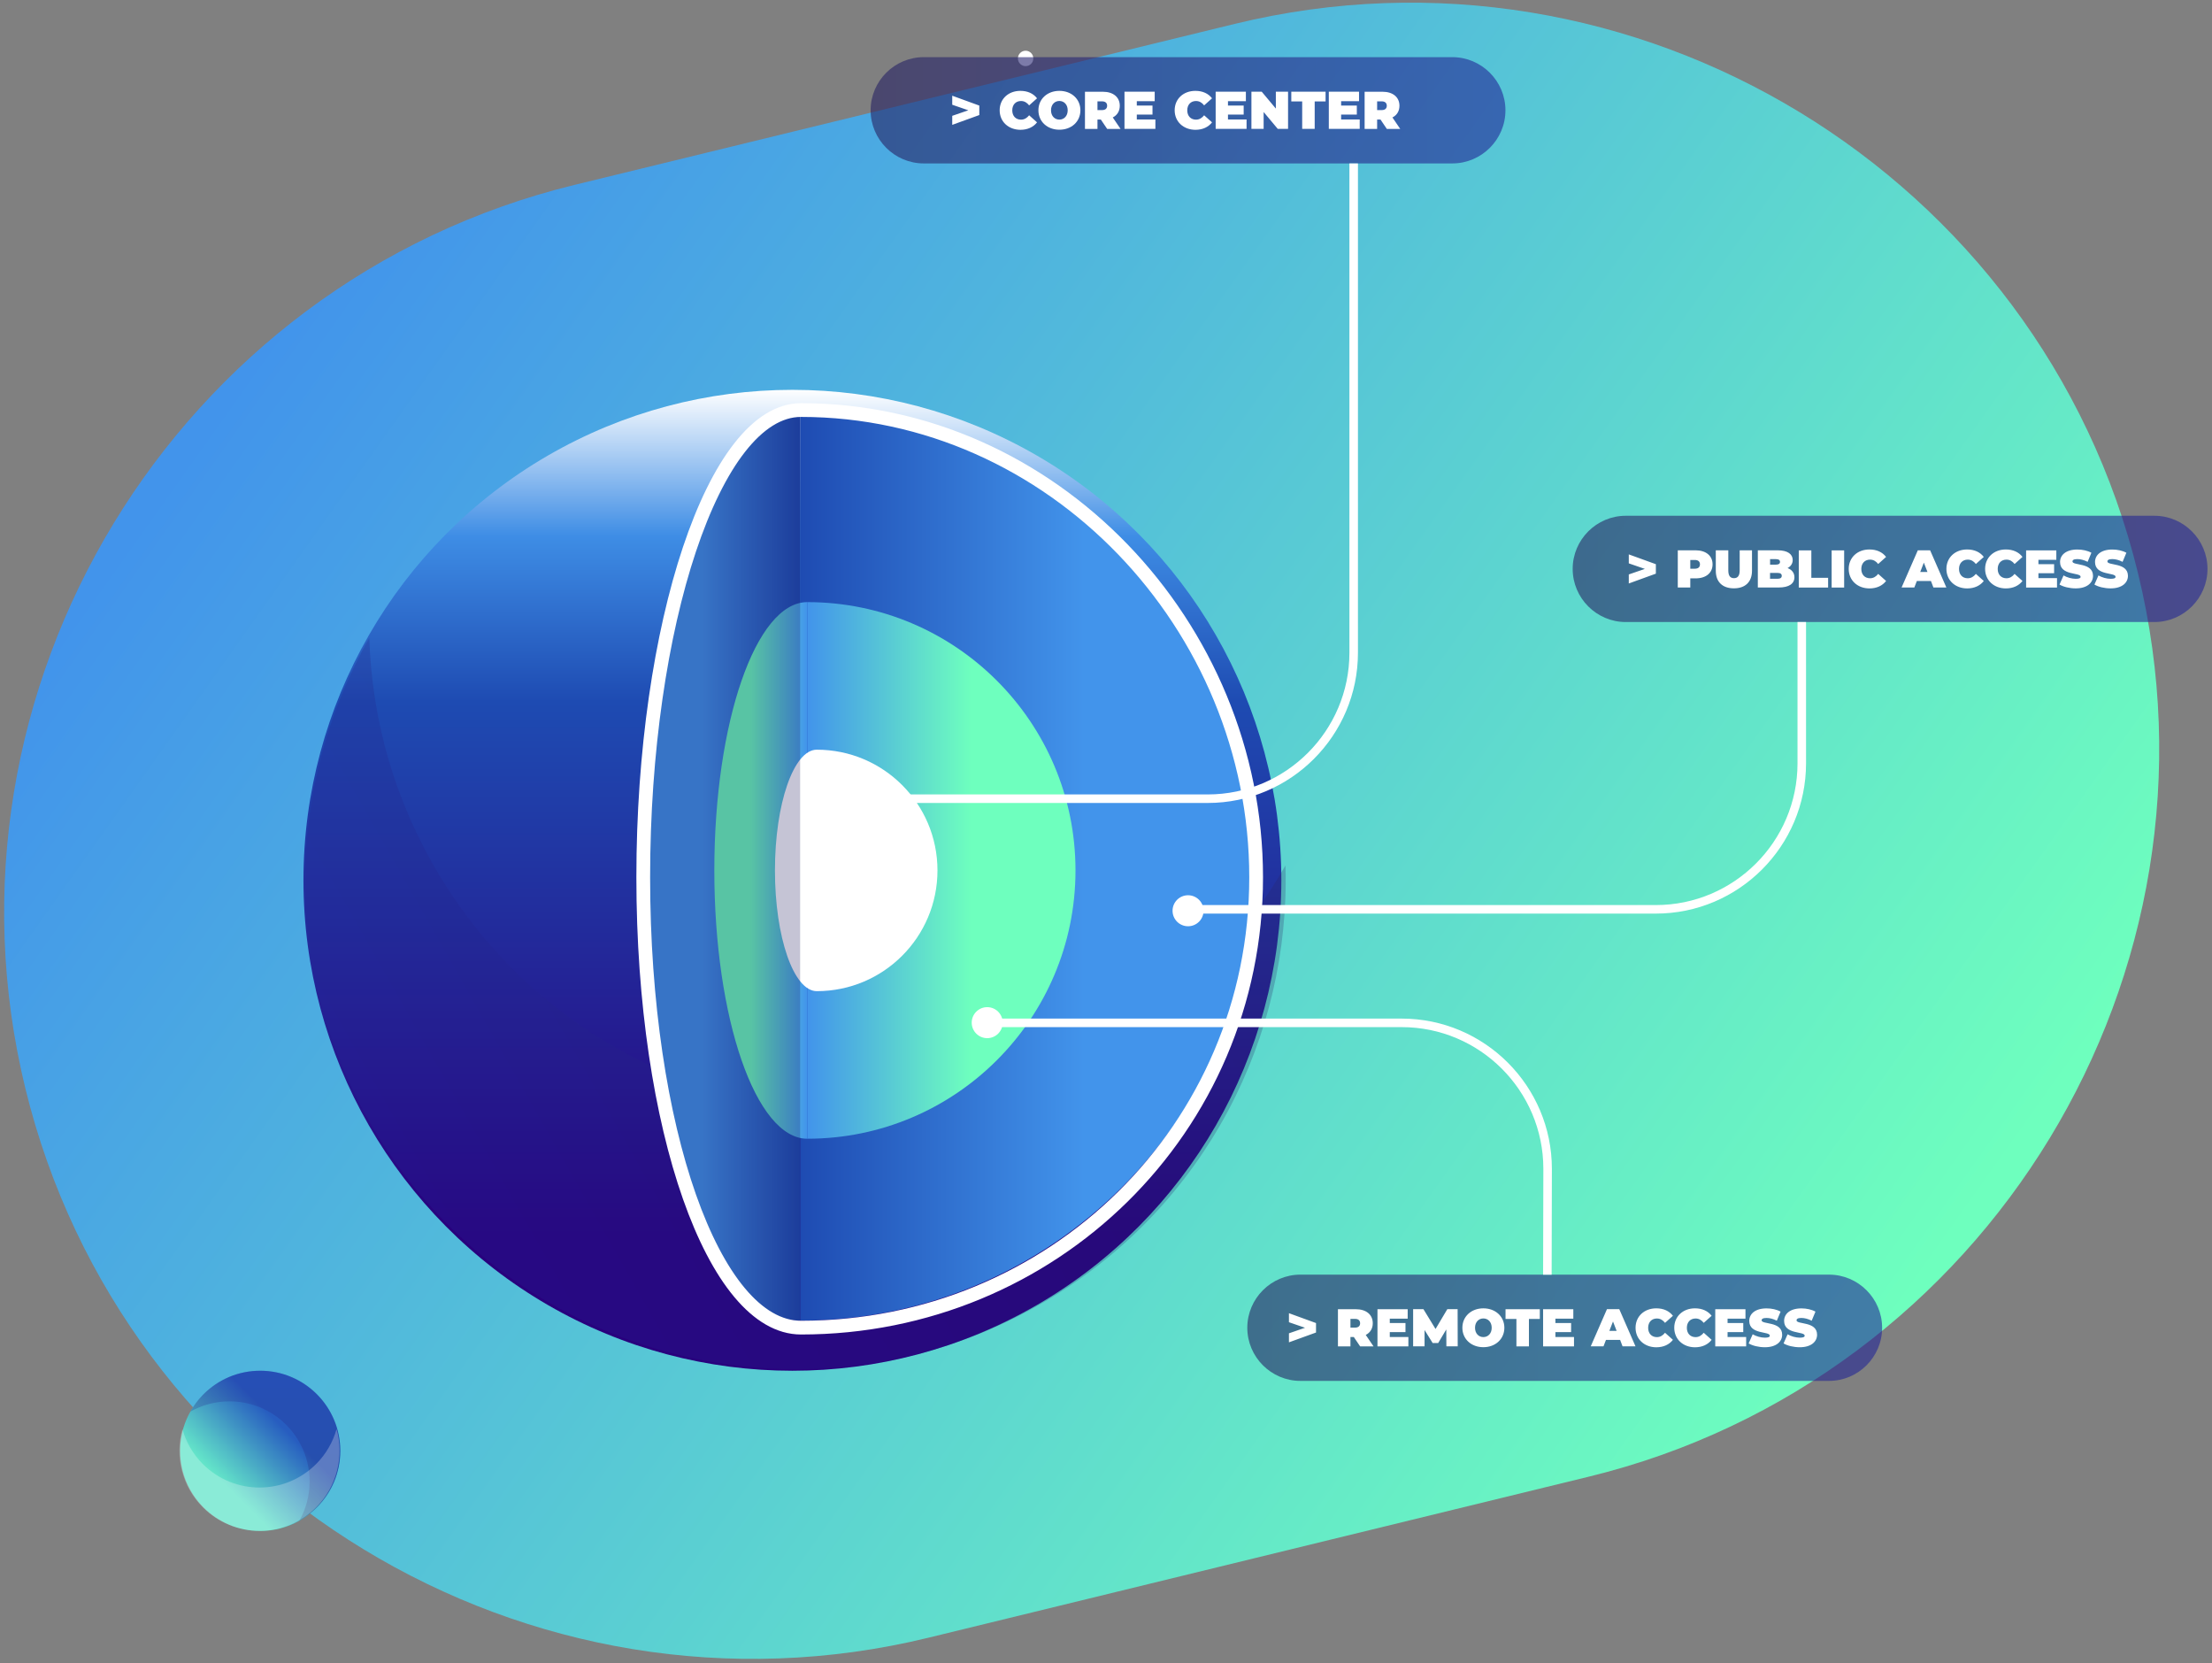<svg xmlns="http://www.w3.org/2000/svg" width="451" height="339" viewBox="0 0 451 339">
    <rect x="0" y="0" width="451" height="339" fill="#808080" stroke="none"/>
    <defs>
        <linearGradient id="we3c2ya2pa" x1="11.706%" x2="88.284%" y1="28.759%" y2="71.244%">
            <stop offset="0%" stop-color="#4294EB"/>
            <stop offset="100%" stop-color="#6EFFBE"/>
        </linearGradient>
        <linearGradient id="torr18vjfb" x1=".005%" x2="100.005%" y1="50.022%" y2="50.022%">
            <stop offset="0%" stop-color="#262262"/>
            <stop offset="100%" stop-color="#232698"/>
        </linearGradient>
        <linearGradient id="p1x9o9ctsc" x1=".005%" x2="100.006%" y1="50.011%" y2="50.011%">
            <stop offset="0%" stop-color="#262262"/>
            <stop offset="100%" stop-color="#232698"/>
        </linearGradient>
        <linearGradient id="4q302dun8d" x1=".002%" x2="100.003%" y1="50.022%" y2="50.022%">
            <stop offset="0%" stop-color="#262262"/>
            <stop offset="100%" stop-color="#232698"/>
        </linearGradient>
        <linearGradient id="xc83whb11e" x1="49.999%" x2="49.999%" y1=".002%" y2="99.996%">
            <stop offset="0%" stop-color="#FFF"/>
            <stop offset="15%" stop-color="#3E8DE5"/>
            <stop offset="31.83%" stop-color="#1E4BB2"/>
            <stop offset="86.03%" stop-color="#28007D"/>
        </linearGradient>
        <linearGradient id="669wab3u5f" x1="88.976%" x2="8.858%" y1="25.868%" y2="61.841%">
            <stop offset="0%" stop-color="#262262"/>
            <stop offset="100%" stop-color="#232698"/>
        </linearGradient>
        <linearGradient id="tuzcjnsklg" x1="0%" x2="100.003%" y1="50.004%" y2="50.004%">
            <stop offset="0%" stop-color="#1E4BB2"/>
            <stop offset="62.33%" stop-color="#4294EB"/>
        </linearGradient>
        <linearGradient id="qfjhjqlibh" x1=".005%" x2="100%" y1="50.003%" y2="50.003%">
            <stop offset="37.67%" stop-color="#4294EB"/>
            <stop offset="100%" stop-color="#1E4BB2"/>
        </linearGradient>
        <linearGradient id="teelumjaoi" x1=".007%" x2="100.008%" y1="50%" y2="50%">
            <stop offset="0%" stop-color="#4294EB"/>
            <stop offset="61.03%" stop-color="#6EFFBE"/>
        </linearGradient>
        <linearGradient id="mknpn73z7j" x1=".013%" x2="100.021%" y1="50%" y2="50%">
            <stop offset="38.85%" stop-color="#6EFFBE"/>
            <stop offset="100%" stop-color="#4294EB"/>
        </linearGradient>
        <linearGradient id="npm3x6dhvk" x1="14.635%" x2="85.348%" y1="85.344%" y2="14.631%">
            <stop offset="19.73%" stop-color="#63E4C9"/>
            <stop offset="70.53%" stop-color="#275DC0"/>
        </linearGradient>
        <linearGradient id="y1ksuv07pl" x1="49.993%" x2="49.993%" y1="100.017%" y2=".018%">
            <stop offset="0%" stop-color="#262262"/>
            <stop offset="100%" stop-color="#232698"/>
        </linearGradient>
    </defs>
    <g fill="none" fill-rule="evenodd">
        <g>
            <g>
                <g transform="translate(-799 -2481) translate(76 2213) translate(723 268)">
                    <path fill="url(#we3c2ya2pa)" fill-rule="nonzero" d="M323.95 300.99l-134.62 32.82C107.9 353.66 25.02 303.28 5.17 221.85-14.68 140.42 35.7 57.54 117.13 37.69L251.75 4.87c81.43-19.85 164.31 30.53 184.16 111.96 19.86 81.43-30.53 164.3-111.96 184.16z"/>
                    <circle cx="209.11" cy="11.91" r="1.57" fill="#FFF" fill-rule="nonzero"/>
                    <path fill="url(#torr18vjfb)" fill-rule="nonzero" d="M372.92 281.47H265.14c-5.96 0-10.83-4.87-10.83-10.83s4.87-10.83 10.83-10.83h107.77c5.96 0 10.83 4.87 10.83 10.83.01 5.96-4.87 10.83-10.82 10.83z" opacity=".6"/>
                    <g fill="#FFF" fill-rule="nonzero">
                        <path d="M6.32 3.68L6.32 5.61.8 7.61.8 5.77 4.08 4.64.8 3.51.8 1.67zM14.03 6.53h-.69v1.91h-2.55V.86h3.65c2.11 0 3.45 1.1 3.45 2.86 0 1.09-.52 1.92-1.43 2.38l1.59 2.34h-2.73l-1.29-1.91zm.24-3.7h-.93v1.78h.93c.7 0 1.04-.34 1.04-.89-.01-.56-.34-.89-1.04-.89zM25.15 6.51L25.15 8.44 18.85 8.44 18.85.86 25.01.86 25.01 2.79 21.36 2.79 21.36 3.68 24.56 3.68 24.56 5.52 21.36 5.52 21.36 6.52 25.15 6.52zM32.9 8.43L32.88 4.98 31.23 7.75 30.1 7.75 28.45 5.1 28.45 8.43 26.12 8.43 26.12.85 28.22.85 30.69 4.89 33.09.85 35.19.85 35.21 8.43zM36.16 4.64c0-2.3 1.81-3.96 4.28-3.96s4.28 1.67 4.28 3.96-1.81 3.96-4.28 3.96-4.28-1.66-4.28-3.96zm5.98 0c0-1.18-.76-1.9-1.7-1.9s-1.7.72-1.7 1.9.76 1.9 1.7 1.9 1.7-.72 1.7-1.9zM47.18 2.84L44.96 2.84 44.96.86 51.95.86 51.95 2.84 49.73 2.84 49.73 8.44 47.18 8.44 47.18 2.84zM58.92 6.51L58.92 8.44 52.62 8.44 52.62.86 58.78.86 58.78 2.79 55.13 2.79 55.13 3.68 58.33 3.68 58.33 5.52 55.13 5.52 55.13 6.52 58.92 6.52zM68.32 7.11h-2.88l-.51 1.32h-2.6L65.64.85h2.51l3.31 7.58h-2.64l-.5-1.32zm-.71-1.84l-.74-1.91-.74 1.91h1.48zM71.47 4.64c0-2.33 1.79-3.96 4.22-3.96 1.48 0 2.65.54 3.4 1.52l-1.61 1.44c-.44-.56-.97-.89-1.66-.89-1.06 0-1.78.74-1.78 1.9s.72 1.9 1.78 1.9c.68 0 1.21-.33 1.66-.89l1.61 1.44c-.75.97-1.92 1.52-3.4 1.52-2.43-.01-4.22-1.65-4.22-3.98zM79.36 4.64c0-2.33 1.79-3.96 4.22-3.96 1.48 0 2.65.54 3.4 1.52l-1.61 1.44c-.44-.56-.97-.89-1.66-.89-1.06 0-1.78.74-1.78 1.9s.71 1.9 1.78 1.9c.68 0 1.21-.33 1.66-.89l1.61 1.44c-.75.97-1.92 1.52-3.4 1.52-2.43-.01-4.22-1.65-4.22-3.98zM94.02 6.51L94.02 8.44 87.72 8.44 87.72.86 93.88.86 93.88 2.79 90.23 2.79 90.23 3.68 93.43 3.68 93.43 5.52 90.23 5.52 90.23 6.52 94.02 6.52zM94.53 7.83l.82-1.86c.72.42 1.67.69 2.5.69.73 0 .99-.15.99-.41 0-.95-4.19-.18-4.19-3.01 0-1.41 1.18-2.55 3.53-2.55 1.02 0 2.07.22 2.86.66l-.77 1.85c-.75-.38-1.45-.56-2.11-.56-.75 0-.99.22-.99.48 0 .91 4.19.15 4.19 2.94 0 1.39-1.18 2.55-3.53 2.55-1.26 0-2.54-.32-3.3-.78zM101.65 7.83l.82-1.86c.71.42 1.67.69 2.5.69.72 0 .98-.15.98-.41 0-.95-4.19-.18-4.19-3.01 0-1.41 1.18-2.55 3.53-2.55 1.02 0 2.07.22 2.86.66l-.77 1.85c-.75-.38-1.45-.56-2.11-.56-.75 0-.98.22-.98.48 0 .91 4.19.15 4.19 2.94 0 1.39-1.18 2.55-3.53 2.55-1.27 0-2.55-.32-3.3-.78z" transform="translate(262 266)"/>
                    </g>
                    <path fill="url(#p1x9o9ctsc)" fill-rule="nonzero" d="M296.12 33.31H188.34c-5.96 0-10.83-4.87-10.83-10.83s4.87-10.83 10.83-10.83h107.77c5.96 0 10.83 4.87 10.83 10.83.01 5.96-4.87 10.83-10.82 10.83z" opacity=".6"/>
                    <g fill="#FFF" fill-rule="nonzero">
                        <path d="M5.67 3.52L5.67 5.45.15 7.45.15 5.61 3.43 4.48.15 3.35.15 1.51zM9.82 4.48c0-2.33 1.79-3.96 4.22-3.96 1.48 0 2.65.54 3.4 1.52l-1.61 1.44c-.44-.56-.97-.89-1.66-.89-1.06 0-1.78.74-1.78 1.9s.72 1.9 1.78 1.9c.68 0 1.21-.33 1.66-.89l1.61 1.44c-.75.97-1.92 1.52-3.4 1.52-2.43-.02-4.22-1.65-4.22-3.98zM17.72 4.48c0-2.3 1.81-3.96 4.28-3.96s4.28 1.67 4.28 3.96c0 2.3-1.81 3.96-4.28 3.96s-4.28-1.66-4.28-3.96zm5.97 0c0-1.18-.76-1.9-1.7-1.9s-1.7.72-1.7 1.9.76 1.9 1.7 1.9 1.7-.72 1.7-1.9zM30.45 6.37h-.69v1.91h-2.55V.7h3.65c2.11 0 3.45 1.1 3.45 2.86 0 1.09-.52 1.92-1.43 2.38l1.59 2.34h-2.73l-1.29-1.91zm.24-3.71h-.93v1.78h.93c.7 0 1.04-.34 1.04-.89s-.34-.89-1.04-.89zM41.57 6.34L41.57 8.27 35.27 8.27 35.27.69 41.43.69 41.43 2.62 37.78 2.62 37.78 3.51 40.98 3.51 40.98 5.35 37.78 5.35 37.78 6.35 41.57 6.35zM45.5 4.48c0-2.33 1.79-3.96 4.22-3.96 1.48 0 2.65.54 3.4 1.52l-1.61 1.44c-.44-.56-.97-.89-1.66-.89-1.06 0-1.78.74-1.78 1.9s.72 1.9 1.78 1.9c.68 0 1.21-.33 1.66-.89l1.61 1.44c-.75.97-1.92 1.52-3.4 1.52-2.43-.02-4.22-1.65-4.22-3.98zM60.16 6.34L60.16 8.27 53.86 8.27 53.86.69 60.02.69 60.02 2.62 56.37 2.62 56.37 3.51 59.57 3.51 59.57 5.35 56.37 5.35 56.37 6.35 60.16 6.35zM68.62.69L68.62 8.27 66.52 8.27 63.64 4.83 63.64 8.27 61.15 8.27 61.15.69 63.25.69 66.13 4.13 66.13.69zM71.5 2.67L69.28 2.67 69.28.69 76.27.69 76.27 2.67 74.05 2.67 74.05 8.27 71.5 8.27 71.5 2.67zM83.23 6.34L83.23 8.27 76.93 8.27 76.93.69 83.09.69 83.09 2.62 79.44 2.62 79.44 3.51 82.64 3.51 82.64 5.35 79.44 5.35 79.44 6.35 83.23 6.35zM87.47 6.37h-.69v1.91h-2.55V.7h3.65c2.11 0 3.45 1.1 3.45 2.86 0 1.09-.52 1.92-1.43 2.38l1.59 2.34h-2.73l-1.29-1.91zm.24-3.71h-.93v1.78h.93c.7 0 1.04-.34 1.04-.89-.01-.55-.34-.89-1.04-.89z" transform="translate(194 18)"/>
                    </g>
                    <path fill="url(#4q302dun8d)" fill-rule="nonzero" d="M439.26 126.79H331.48c-5.96 0-10.83-4.87-10.83-10.83s4.87-10.83 10.83-10.83h107.77c5.96 0 10.83 4.87 10.83 10.83s-4.87 10.83-10.82 10.83z" opacity=".6"/>
                    <g fill="#FFF" fill-rule="nonzero">
                        <path d="M5.61 3L5.61 4.93.09 6.93.09 5.09 3.37 3.96.09 2.83.09 1zM17.17 3.03c0 1.75-1.34 2.86-3.45 2.86h-1.09v1.86h-2.55V.17h3.65c2.1.01 3.44 1.11 3.44 2.86zm-2.57 0c0-.55-.34-.89-1.04-.89h-.93v1.78h.93c.7 0 1.04-.33 1.04-.89zM17.83 4.34V.17h2.55v4.09c0 1.16.44 1.59 1.16 1.59.71 0 1.16-.43 1.16-1.59V.17h2.51v4.17c0 2.27-1.37 3.58-3.69 3.58s-3.69-1.3-3.69-3.58zM33.86 5.66c0 1.32-1.11 2.09-3.2 2.09H26.4V.17h4.05c2.09 0 3.06.83 3.06 1.98 0 .7-.36 1.29-1.05 1.64.88.33 1.4.98 1.4 1.87zm-4.96-3.7v1.13h1.19c.57 0 .83-.2.83-.56 0-.37-.26-.56-.83-.56H28.9v-.01zm2.38 3.41c0-.39-.28-.59-.85-.59h-1.54v1.19h1.54c.57 0 .85-.21.85-.6zM34.76.18L37.31.18 37.31 5.78 40.73 5.78 40.73 7.76 34.75 7.76 34.75.18zM41.44.18L44 .18 44 7.76 41.45 7.76 41.45.18zM44.93 3.96c0-2.33 1.79-3.96 4.22-3.96 1.48 0 2.65.54 3.4 1.52l-1.61 1.44c-.44-.56-.97-.89-1.66-.89-1.06 0-1.78.74-1.78 1.9s.72 1.9 1.78 1.9c.68 0 1.21-.33 1.66-.89l1.61 1.44c-.75.97-1.92 1.52-3.4 1.52-2.44-.01-4.22-1.65-4.22-3.98zM61.7 6.43h-2.88l-.51 1.32h-2.6L59.02.17h2.51l3.31 7.58H62.2l-.5-1.32zm-.71-1.84l-.74-1.91-.74 1.91h1.48zM64.85 3.96c0-2.33 1.79-3.96 4.22-3.96 1.48 0 2.65.54 3.4 1.52l-1.61 1.44c-.44-.56-.97-.89-1.66-.89-1.06 0-1.78.74-1.78 1.9s.71 1.9 1.78 1.9c.68 0 1.21-.33 1.66-.89l1.61 1.44c-.75.97-1.92 1.52-3.4 1.52-2.43-.01-4.22-1.65-4.22-3.98zM72.74 3.96c0-2.33 1.79-3.96 4.22-3.96 1.48 0 2.65.54 3.4 1.52l-1.61 1.44c-.44-.56-.97-.89-1.66-.89-1.06 0-1.78.74-1.78 1.9s.72 1.9 1.78 1.9c.68 0 1.21-.33 1.66-.89l1.61 1.44c-.75.97-1.92 1.52-3.4 1.52-2.43-.01-4.22-1.65-4.22-3.98zM87.4 5.83L87.4 7.76 81.1 7.76 81.1.18 87.26.18 87.26 2.11 83.61 2.11 83.61 3 86.81 3 86.81 4.84 83.61 4.84 83.61 5.84 87.4 5.84zM87.91 7.15l.82-1.86c.71.42 1.67.69 2.5.69.72 0 .98-.15.98-.41 0-.95-4.19-.18-4.19-3.01 0-1.41 1.18-2.55 3.53-2.55 1.02 0 2.07.22 2.86.66l-.77 1.85c-.75-.38-1.45-.56-2.11-.56-.75 0-.98.22-.98.48 0 .91 4.19.15 4.19 2.94 0 1.39-1.18 2.55-3.53 2.55-1.26 0-2.54-.32-3.3-.78zM95.03 7.15l.82-1.86c.72.42 1.67.69 2.5.69.73 0 .99-.15.99-.41 0-.95-4.19-.18-4.19-3.01 0-1.41 1.18-2.55 3.53-2.55 1.02 0 2.07.22 2.86.66l-.77 1.85c-.75-.38-1.45-.56-2.11-.56-.75 0-.99.22-.99.48 0 .91 4.19.15 4.19 2.94 0 1.39-1.18 2.55-3.53 2.55-1.27 0-2.55-.32-3.3-.78z" transform="translate(332 112)"/>
                    </g>
                    <ellipse cx="161.56" cy="179.43" fill="url(#xc83whb11e)" fill-rule="nonzero" rx="99.69" ry="99.97"/>
                    <path fill="url(#669wab3u5f)" fill-rule="nonzero" d="M75.3 130.03c.5 16.55 5.12 33.21 14.3 48.4 28.51 47.19 89.93 62.45 137.2 34.07 15.22-9.14 27.1-21.7 35.29-36.09 1.05 34.83-16.23 69.18-48.28 88.42-47.27 28.37-108.7 13.12-137.2-34.07-19.33-31.99-18.54-70.43-1.31-100.73z" opacity=".25"/>
                    <g>
                        <path fill="url(#tuzcjnsklg)" fill-rule="nonzero" d="M33.14.58c51.25 0 92.8 41.55 92.8 92.8s-41.55 92.8-92.8 92.8V.58z" transform="translate(130 83)"/>
                        <path fill="url(#qfjhjqlibh)" fill-rule="nonzero" d="M33.14.58C15.38.58.98 42.13.98 93.38s14.4 92.8 32.16 92.8V.58z" transform="translate(130 83)"/>
                        <path fill="url(#teelumjaoi)" fill-rule="nonzero" d="M34.59 39.73c30.2 0 54.69 24.49 54.69 54.69s-24.49 54.69-54.69 54.69V39.73z" transform="translate(130 83)"/>
                        <path fill="url(#mknpn73z7j)" fill-rule="nonzero" d="M34.59 39.73c-10.47 0-18.95 24.49-18.95 54.69s8.48 54.69 18.95 54.69V39.73z" transform="translate(130 83)"/>
                        <path fill="#FFF" fill-rule="nonzero" d="M36.53 69.81c13.59 0 24.61 11.02 24.61 24.61s-11.02 24.61-24.61 24.61V69.81zM36.53 69.81c-4.71 0-8.53 11.02-8.53 24.61s3.82 24.61 8.53 24.61V69.81z" transform="translate(130 83)"/>
                        <path fill="#1A1758" fill-rule="nonzero" d="M33.14.58C15.38.58.98 42.13.98 93.38s14.4 92.8 32.16 92.8V.58z" opacity=".25" transform="translate(130 83)"/>
                        <path stroke="#FFF" stroke-width="2.803" d="M33.31.58h0C15.55.58 1.15 44.55 1.15 95.81c0 51.26 14.4 91.8 32.16 91.8h0c51.25 0 92.8-40.55 92.8-91.8S84.56.58 33.31.58z" transform="translate(130 83)"/>
                    </g>
                    <path fill="#FFF" fill-rule="nonzero" d="M276.87 33.31v99.73c0 16.89-13.74 30.63-30.63 30.63h-79.92v-1.74h79.92c15.93 0 28.89-12.96 28.89-28.89V33.31h1.74zM316.36 259.82l.05-21.57c0-16.89-13.74-30.63-30.63-30.63h-82.17v1.74h82.17c15.93 0 28.89 12.96 28.89 28.89l-.05 21.57h1.74zM368.23 126.79v28.8c0 16.89-13.74 30.63-30.63 30.63h-93.45v-1.74h93.45c15.93 0 28.89-12.96 28.89-28.89v-28.8h1.74z"/>
                    <g fill-rule="nonzero" transform="translate(36 279)">
                        <circle cx="17.05" cy="16.73" r="16.33" fill="url(#npm3x6dhvk)"/>
                        <path fill="url(#y1ksuv07pl)" d="M2.81 8.73C5.17 7.4 7.9 6.64 10.8 6.64c9.02 0 16.33 7.31 16.33 16.33 0 2.9-.76 5.63-2.09 7.99 4.97-2.8 8.34-8.12 8.34-14.24C33.38 7.7 26.07.39 17.05.39 10.93.4 5.61 3.76 2.81 8.73z" opacity=".25"/>
                        <path fill="#FFF" d="M32.62 12.29c-.73 2.61-2.12 5.08-4.17 7.13-6.38 6.38-16.72 6.38-23.09 0-2.05-2.05-3.44-4.52-4.17-7.13-1.54 5.5-.15 11.64 4.17 15.96 6.38 6.38 16.72 6.38 23.09 0 4.32-4.32 5.71-10.46 4.17-15.96z" opacity=".25"/>
                    </g>
                    <circle cx="242.23" cy="185.64" r="3.16" fill="#FFF" fill-rule="nonzero"/>
                    <circle cx="201.28" cy="208.45" r="3.16" fill="#FFF" fill-rule="nonzero"/>
                </g>
            </g>
        </g>
    </g>
</svg>
